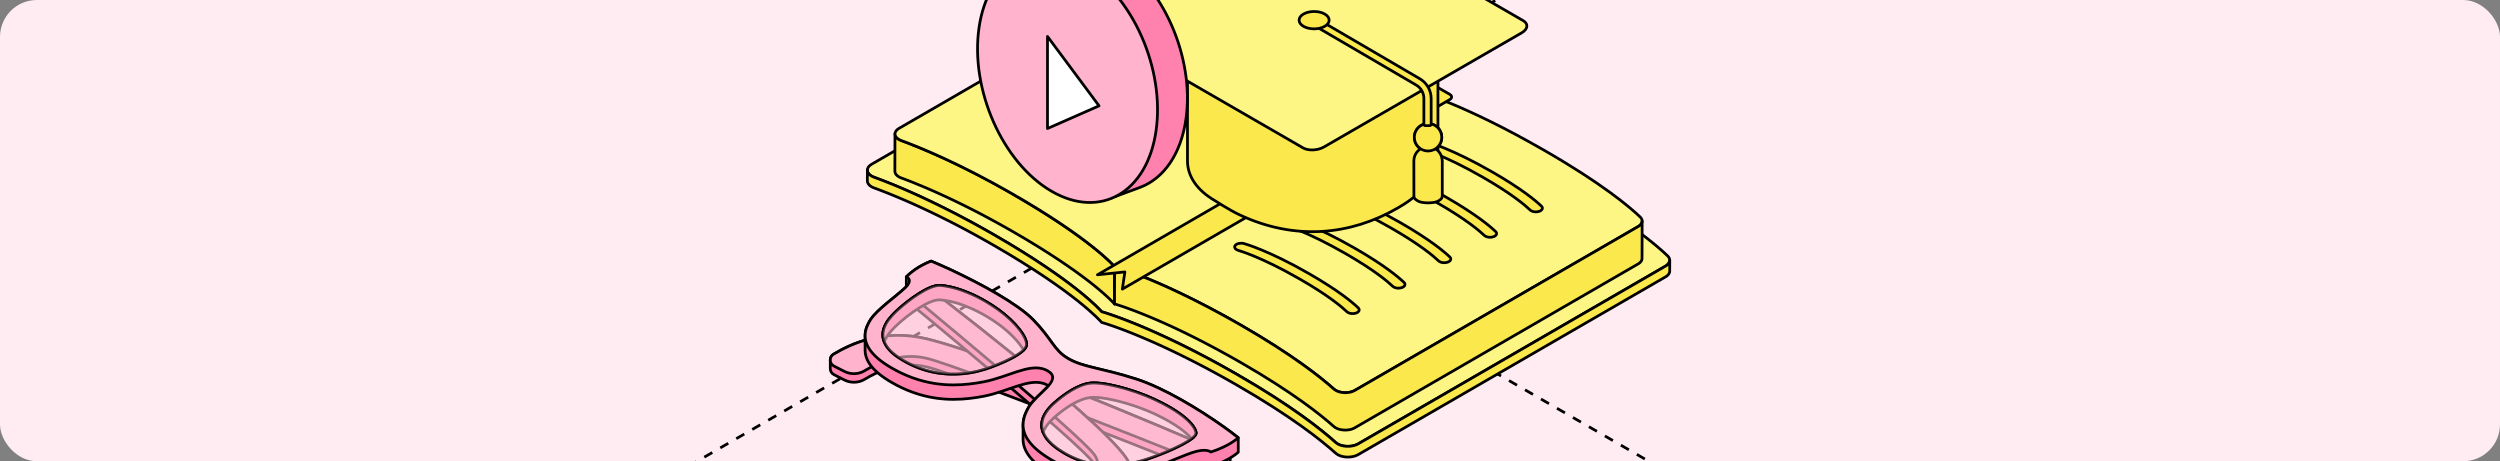 <?xml version="1.0" encoding="UTF-8"?> <svg xmlns="http://www.w3.org/2000/svg" width="542" height="100" viewBox="0 0 542 100" fill="none"><rect x="0" y="0" width="542" height="100" fill="#808080" stroke="none"/><g clip-path="url(#clip0_7568_27062)"><rect width="542" height="100" rx="8" fill="#FFECF3"></rect><path d="M254.409 40.512L2161.58 1141.62" stroke="black" stroke-width="0.6" stroke-linejoin="round" stroke-dasharray="2 2"></path><path d="M-890 701.105L1017.17 -400" stroke="black" stroke-width="0.6" stroke-linejoin="round" stroke-dasharray="2 2"></path><path d="M339.214 39.938C352.814 47.75 359.16 53.182 361.552 55.489C362.292 56.202 362.083 57.12 361.055 57.713L294.474 96.22C293.209 96.95 291.205 96.933 290.009 96.245C289.852 96.154 289.71 96.052 289.584 95.941C286.626 93.273 280.097 88.018 268.05 81.097C250.277 70.884 239.408 67.748 238.838 67.583C238.549 67.253 233.071 60.998 215.3 50.787C203.25 43.864 194.112 40.117 189.476 38.421C189.279 38.349 189.102 38.267 188.945 38.176C187.752 37.489 187.709 36.333 188.974 35.602L255.552 -2.901C256.58 -3.495 258.173 -3.62 259.412 -3.196C263.423 -1.824 272.864 1.818 286.463 9.63C304.885 20.216 309.747 26.116 310.001 26.426C310.541 26.574 320.792 29.355 339.214 39.941V39.938Z" fill="#FDF684" stroke="black" stroke-width="0.6" stroke-miterlimit="10" stroke-linejoin="round"></path><path d="M361.983 56.513C361.98 56.544 361.977 56.575 361.971 56.606C361.966 56.635 361.957 56.663 361.949 56.691C361.94 56.722 361.931 56.754 361.923 56.785C361.914 56.811 361.9 56.837 361.888 56.862C361.874 56.896 361.86 56.93 361.843 56.961C361.831 56.984 361.814 57.007 361.8 57.03C361.777 57.069 361.752 57.106 361.723 57.143C361.706 57.163 361.689 57.186 361.672 57.206C361.629 57.257 361.583 57.305 361.535 57.353C361.517 57.37 361.5 57.39 361.48 57.407C361.449 57.436 361.415 57.464 361.38 57.49C361.352 57.512 361.323 57.535 361.292 57.558C361.255 57.584 361.215 57.612 361.175 57.638C361.135 57.663 361.098 57.688 361.055 57.714L294.474 96.22C294.376 96.277 294.274 96.328 294.168 96.374C294.137 96.388 294.108 96.399 294.077 96.413C293.994 96.448 293.908 96.481 293.82 96.51C293.788 96.522 293.76 96.533 293.729 96.541C293.674 96.558 293.617 96.573 293.563 96.59C293.52 96.601 293.48 96.612 293.437 96.624C293.377 96.638 293.317 96.65 293.257 96.661C293.217 96.669 293.178 96.678 293.138 96.683C293.018 96.703 292.898 96.72 292.775 96.735C292.738 96.737 292.698 96.74 292.661 96.743C292.59 96.749 292.518 96.754 292.447 96.757C292.401 96.757 292.355 96.76 292.31 96.76C292.253 96.76 292.192 96.76 292.135 96.76C292.087 96.76 292.039 96.76 291.993 96.757C291.938 96.757 291.884 96.751 291.833 96.749C291.784 96.746 291.736 96.74 291.687 96.737C291.636 96.732 291.582 96.726 291.53 96.72C291.482 96.715 291.436 96.709 291.39 96.7C291.333 96.692 291.279 96.683 291.225 96.672C291.182 96.663 291.139 96.655 291.096 96.646C291.031 96.632 290.965 96.615 290.9 96.598C290.865 96.59 290.828 96.581 290.794 96.57C290.68 96.535 290.571 96.499 290.463 96.459C290.445 96.453 290.431 96.445 290.414 96.439C290.271 96.382 290.134 96.317 290.006 96.246C289.849 96.155 289.706 96.053 289.581 95.942C286.623 93.274 280.094 88.019 268.047 81.098C267.542 80.808 267.045 80.524 266.551 80.246C266.471 80.2 266.389 80.155 266.309 80.109C265.838 79.845 265.375 79.587 264.915 79.331C264.827 79.283 264.738 79.234 264.65 79.183C264.187 78.927 263.728 78.675 263.274 78.43C263.222 78.402 263.174 78.376 263.123 78.348C262.68 78.109 262.246 77.874 261.815 77.646C261.764 77.621 261.715 77.592 261.664 77.567C261.224 77.334 260.79 77.106 260.362 76.882C260.279 76.839 260.197 76.797 260.114 76.754C259.694 76.535 259.28 76.322 258.872 76.112C258.8 76.075 258.732 76.041 258.663 76.004C258.241 75.788 257.821 75.575 257.413 75.371C257.413 75.371 257.407 75.371 257.405 75.368C256.991 75.16 256.585 74.962 256.186 74.763C256.117 74.728 256.049 74.694 255.983 74.663C255.6 74.476 255.226 74.294 254.855 74.115C254.784 74.081 254.715 74.047 254.644 74.013C254.27 73.834 253.902 73.657 253.539 73.487C253.499 73.467 253.459 73.45 253.419 73.43C253.071 73.265 252.726 73.106 252.389 72.95C252.346 72.93 252.303 72.91 252.26 72.891C251.915 72.731 251.575 72.575 251.241 72.425C251.178 72.396 251.113 72.368 251.05 72.336C250.721 72.189 250.402 72.044 250.085 71.905C250.031 71.882 249.979 71.859 249.928 71.834C249.605 71.692 249.285 71.552 248.977 71.416C248.972 71.416 248.969 71.413 248.963 71.41C248.649 71.274 248.343 71.143 248.041 71.016C247.992 70.996 247.941 70.973 247.892 70.953C247.607 70.831 247.327 70.715 247.053 70.6C247.002 70.578 246.95 70.558 246.899 70.535C246.625 70.422 246.354 70.311 246.094 70.203C246.068 70.192 246.043 70.183 246.017 70.172C245.763 70.069 245.517 69.97 245.275 69.873C245.243 69.862 245.212 69.848 245.18 69.837C245.001 69.765 244.824 69.695 244.65 69.626C244.598 69.606 244.552 69.589 244.504 69.569C244.415 69.535 244.327 69.501 244.241 69.467C244.084 69.407 243.93 69.348 243.782 69.291C243.699 69.26 243.613 69.229 243.533 69.197C243.379 69.14 243.231 69.084 243.085 69.029C243.017 69.004 242.948 68.979 242.88 68.953C242.677 68.876 242.48 68.805 242.292 68.737C242.289 68.737 242.286 68.737 242.283 68.734C242.089 68.663 241.903 68.598 241.723 68.532C241.666 68.513 241.612 68.493 241.558 68.473C241.438 68.43 241.324 68.39 241.212 68.351C241.153 68.331 241.095 68.311 241.038 68.291C240.936 68.257 240.838 68.223 240.741 68.189C240.69 68.172 240.636 68.152 240.587 68.135C240.49 68.101 240.399 68.072 240.307 68.041C240.268 68.027 240.227 68.016 240.19 68.001C240.07 67.962 239.956 67.924 239.85 67.89C239.85 67.89 239.848 67.89 239.845 67.89C239.736 67.856 239.637 67.825 239.545 67.794C239.516 67.785 239.494 67.777 239.468 67.771C239.408 67.751 239.351 67.734 239.3 67.717C239.271 67.709 239.248 67.7 239.223 67.694C239.177 67.68 239.137 67.669 239.097 67.658C239.077 67.652 239.057 67.646 239.04 67.64C239.003 67.629 238.971 67.621 238.943 67.612C238.931 67.609 238.92 67.606 238.912 67.604C238.88 67.595 238.854 67.586 238.837 67.581C238.549 67.251 233.07 60.996 215.3 50.785C214.948 50.583 214.598 50.385 214.252 50.186C214.138 50.12 214.026 50.058 213.912 49.992C213.678 49.862 213.447 49.728 213.216 49.6C213.084 49.526 212.956 49.455 212.825 49.382C212.611 49.262 212.399 49.146 212.188 49.029C212.054 48.955 211.923 48.882 211.788 48.808C211.58 48.694 211.372 48.581 211.166 48.467C211.038 48.399 210.912 48.328 210.786 48.26C210.561 48.138 210.338 48.018 210.118 47.899C210.016 47.842 209.91 47.785 209.807 47.731C209.482 47.558 209.162 47.384 208.842 47.217C208.836 47.214 208.831 47.211 208.822 47.208C208.511 47.044 208.203 46.882 207.894 46.72C207.792 46.666 207.689 46.612 207.586 46.56C207.378 46.453 207.166 46.342 206.961 46.237C206.844 46.177 206.724 46.114 206.607 46.055C206.419 45.958 206.227 45.862 206.042 45.765C205.922 45.703 205.802 45.643 205.682 45.583C205.494 45.489 205.308 45.393 205.123 45.302C205.011 45.245 204.9 45.191 204.788 45.135C204.583 45.032 204.383 44.933 204.18 44.834C204.092 44.791 204.003 44.745 203.915 44.7C203.627 44.558 203.341 44.418 203.061 44.279C203.039 44.268 203.016 44.257 202.99 44.245C202.733 44.12 202.479 43.998 202.225 43.876C202.131 43.83 202.036 43.788 201.945 43.742C201.762 43.654 201.58 43.569 201.4 43.481C201.297 43.433 201.197 43.385 201.097 43.336C200.929 43.257 200.763 43.177 200.598 43.1C200.495 43.052 200.389 43.004 200.287 42.955C200.121 42.879 199.958 42.802 199.798 42.728C199.701 42.683 199.604 42.637 199.51 42.595C199.333 42.512 199.159 42.433 198.985 42.353C198.908 42.319 198.831 42.282 198.756 42.248C198.508 42.137 198.265 42.027 198.026 41.919C197.991 41.904 197.96 41.89 197.926 41.873C197.717 41.779 197.512 41.688 197.309 41.597C197.229 41.563 197.152 41.529 197.072 41.492C196.918 41.424 196.764 41.356 196.612 41.291C196.524 41.251 196.435 41.214 196.35 41.177C196.21 41.117 196.07 41.055 195.933 40.998C195.845 40.961 195.759 40.921 195.67 40.884C195.531 40.825 195.393 40.765 195.259 40.708C195.179 40.674 195.099 40.64 195.022 40.606C194.874 40.544 194.725 40.481 194.58 40.421C194.517 40.396 194.454 40.37 194.394 40.345C194.189 40.259 193.986 40.174 193.789 40.094C193.763 40.083 193.741 40.075 193.715 40.063C193.544 39.992 193.372 39.924 193.207 39.856C193.138 39.828 193.075 39.802 193.007 39.776C192.881 39.725 192.759 39.677 192.639 39.629C192.567 39.6 192.499 39.572 192.43 39.547C192.316 39.501 192.202 39.455 192.091 39.41C192.022 39.385 191.954 39.356 191.888 39.331C191.845 39.313 191.802 39.296 191.762 39.282C191.714 39.262 191.668 39.245 191.619 39.228C191.5 39.18 191.38 39.135 191.263 39.089C191.186 39.061 191.108 39.029 191.034 39.001C190.917 38.955 190.806 38.913 190.695 38.87C190.626 38.845 190.555 38.816 190.486 38.791C190.366 38.745 190.246 38.7 190.132 38.657C190.078 38.637 190.024 38.617 189.972 38.597C189.807 38.535 189.644 38.475 189.487 38.419C189.413 38.39 189.341 38.362 189.273 38.33C189.244 38.319 189.216 38.308 189.19 38.293C189.107 38.254 189.03 38.214 188.956 38.174C188.357 37.83 188.048 37.367 188.048 36.898L188.042 39.214C188.042 39.682 188.351 40.146 188.95 40.49C189.025 40.532 189.102 40.572 189.184 40.609C189.21 40.62 189.239 40.632 189.267 40.643C189.31 40.663 189.353 40.683 189.398 40.7C189.424 40.711 189.453 40.72 189.481 40.731C189.638 40.788 189.801 40.847 189.967 40.91C190.018 40.93 190.075 40.95 190.126 40.97C190.241 41.012 190.358 41.058 190.478 41.103C190.546 41.129 190.617 41.157 190.689 41.183C190.8 41.225 190.914 41.268 191.029 41.313C191.103 41.342 191.18 41.37 191.257 41.401C191.374 41.447 191.491 41.492 191.611 41.538C191.699 41.572 191.791 41.609 191.882 41.643C191.948 41.669 192.013 41.694 192.082 41.723C192.196 41.768 192.31 41.813 192.425 41.859C192.493 41.887 192.562 41.913 192.63 41.941C192.756 41.992 192.884 42.043 193.013 42.095C193.073 42.12 193.133 42.143 193.192 42.169C193.358 42.237 193.529 42.305 193.701 42.376C193.729 42.387 193.755 42.399 193.783 42.41C193.983 42.492 194.186 42.575 194.391 42.663C194.449 42.686 194.506 42.711 194.563 42.734C194.714 42.797 194.862 42.859 195.017 42.924C195.094 42.958 195.174 42.992 195.254 43.024C195.391 43.083 195.528 43.14 195.668 43.2C195.753 43.237 195.839 43.274 195.924 43.31C196.064 43.37 196.204 43.433 196.347 43.492C196.433 43.529 196.518 43.566 196.607 43.606C196.764 43.674 196.921 43.742 197.081 43.814C197.155 43.848 197.229 43.879 197.303 43.91C197.517 44.004 197.734 44.1 197.954 44.2C197.977 44.211 198 44.22 198.023 44.231C198.263 44.339 198.508 44.45 198.756 44.563C198.833 44.597 198.913 44.634 198.99 44.672C199.162 44.751 199.336 44.83 199.513 44.91C199.607 44.953 199.704 44.998 199.801 45.044C199.964 45.12 200.13 45.194 200.295 45.274C200.395 45.322 200.498 45.367 200.601 45.416C200.766 45.493 200.935 45.572 201.103 45.651C201.206 45.7 201.306 45.748 201.408 45.797C201.591 45.882 201.774 45.97 201.959 46.058C202.051 46.1 202.139 46.143 202.231 46.188C202.479 46.308 202.733 46.43 202.987 46.555C203.016 46.569 203.041 46.581 203.07 46.595C203.35 46.731 203.635 46.87 203.921 47.012C204.012 47.058 204.103 47.103 204.195 47.149C204.395 47.248 204.592 47.348 204.794 47.447C204.906 47.504 205.02 47.561 205.131 47.615C205.317 47.708 205.502 47.802 205.691 47.896C205.808 47.956 205.928 48.015 206.045 48.075C206.233 48.172 206.424 48.268 206.616 48.367C206.732 48.427 206.85 48.487 206.967 48.549C207.175 48.657 207.383 48.765 207.592 48.873C207.695 48.927 207.797 48.978 207.9 49.032C208.203 49.189 208.505 49.35 208.811 49.513C208.822 49.518 208.834 49.524 208.848 49.532C209.165 49.7 209.487 49.873 209.81 50.047C209.915 50.103 210.024 50.16 210.13 50.22C210.35 50.339 210.569 50.456 210.792 50.578C210.921 50.646 211.049 50.717 211.175 50.788C211.38 50.902 211.589 51.012 211.794 51.129C211.925 51.203 212.06 51.277 212.194 51.35C212.405 51.467 212.616 51.586 212.83 51.703C212.959 51.774 213.09 51.847 213.221 51.922C213.453 52.052 213.684 52.183 213.918 52.313C214.032 52.379 214.143 52.441 214.258 52.507C214.606 52.703 214.954 52.902 215.305 53.106C233.079 63.316 238.555 69.572 238.843 69.902C238.857 69.907 238.883 69.913 238.914 69.922C238.926 69.925 238.943 69.93 238.957 69.933C238.983 69.942 239.011 69.95 239.045 69.959C239.066 69.964 239.086 69.97 239.109 69.979C239.143 69.99 239.183 70.001 239.225 70.013C239.251 70.021 239.28 70.03 239.308 70.038C239.36 70.052 239.417 70.072 239.474 70.089C239.5 70.098 239.525 70.106 239.554 70.115C239.642 70.143 239.739 70.174 239.845 70.206C239.856 70.209 239.871 70.214 239.882 70.217C239.982 70.249 240.088 70.282 240.199 70.319C240.239 70.334 240.282 70.348 240.321 70.362C240.41 70.391 240.499 70.422 240.593 70.453C240.647 70.47 240.701 70.49 240.756 70.507C240.847 70.538 240.944 70.572 241.041 70.606C241.101 70.626 241.161 70.646 241.221 70.669C241.332 70.709 241.446 70.749 241.566 70.788C241.624 70.808 241.675 70.828 241.732 70.848C241.909 70.91 242.095 70.976 242.289 71.047C242.3 71.05 242.311 71.055 242.32 71.058C242.503 71.123 242.691 71.194 242.888 71.266C242.957 71.291 243.028 71.316 243.097 71.342C243.242 71.396 243.388 71.45 243.539 71.51C243.622 71.541 243.707 71.572 243.79 71.606C243.939 71.663 244.093 71.723 244.25 71.782C244.338 71.817 244.424 71.851 244.512 71.885C244.732 71.97 244.958 72.058 245.189 72.152C245.221 72.166 245.255 72.177 245.286 72.192C245.526 72.288 245.771 72.388 246.026 72.49C246.051 72.501 246.077 72.51 246.102 72.521C246.362 72.626 246.634 72.737 246.908 72.851C246.959 72.873 247.013 72.893 247.065 72.916C247.336 73.03 247.616 73.146 247.901 73.268C247.952 73.288 248.001 73.311 248.052 73.334C248.352 73.461 248.658 73.592 248.972 73.728C248.977 73.728 248.983 73.734 248.992 73.737C249.3 73.871 249.617 74.01 249.939 74.152C249.994 74.174 250.045 74.197 250.099 74.223C250.413 74.362 250.736 74.507 251.064 74.655C251.127 74.683 251.192 74.712 251.258 74.743C251.592 74.893 251.929 75.05 252.275 75.209C252.317 75.229 252.363 75.251 252.409 75.271C252.746 75.427 253.088 75.587 253.437 75.751C253.476 75.771 253.516 75.788 253.556 75.808C253.916 75.979 254.284 76.155 254.658 76.334C254.73 76.368 254.801 76.402 254.875 76.439C255.244 76.618 255.62 76.8 256 76.987C256.066 77.019 256.134 77.052 256.2 77.087C256.6 77.282 257.005 77.484 257.419 77.692C257.425 77.695 257.43 77.697 257.436 77.7C257.844 77.905 258.258 78.115 258.678 78.328C258.749 78.365 258.818 78.399 258.889 78.436C259.297 78.644 259.711 78.859 260.128 79.075C260.211 79.118 260.293 79.163 260.379 79.206C260.807 79.43 261.239 79.657 261.678 79.891C261.729 79.916 261.781 79.945 261.829 79.973C262.257 80.2 262.692 80.433 263.131 80.672C263.183 80.7 263.237 80.728 263.288 80.757C263.739 81.001 264.199 81.254 264.661 81.51C264.75 81.558 264.838 81.606 264.927 81.658C265.386 81.91 265.852 82.172 266.32 82.436C266.4 82.481 266.48 82.527 266.563 82.572C267.057 82.851 267.553 83.135 268.058 83.425C280.105 90.348 286.637 95.601 289.592 98.269C289.718 98.382 289.86 98.484 290.017 98.573C290.143 98.646 290.28 98.709 290.423 98.766C290.434 98.772 290.443 98.777 290.451 98.78C290.457 98.78 290.465 98.783 290.471 98.786C290.577 98.828 290.688 98.862 290.802 98.896C290.811 98.896 290.817 98.902 290.825 98.905C290.851 98.914 290.879 98.916 290.905 98.925C290.971 98.942 291.033 98.959 291.102 98.973C291.119 98.976 291.133 98.982 291.151 98.984C291.176 98.99 291.205 98.993 291.234 98.999C291.288 99.01 291.345 99.019 291.399 99.027C291.419 99.03 291.442 99.036 291.462 99.038C291.488 99.041 291.513 99.044 291.539 99.047C291.59 99.053 291.645 99.058 291.696 99.064C291.719 99.064 291.744 99.07 291.767 99.073C291.793 99.073 291.816 99.073 291.842 99.076C291.896 99.078 291.95 99.081 292.001 99.084C292.027 99.084 292.053 99.087 292.078 99.087C292.101 99.087 292.124 99.087 292.144 99.087C292.201 99.087 292.258 99.087 292.318 99.087C292.347 99.087 292.375 99.087 292.404 99.087C292.421 99.087 292.438 99.087 292.458 99.084C292.53 99.081 292.601 99.076 292.669 99.07C292.698 99.07 292.727 99.067 292.755 99.064C292.764 99.064 292.775 99.061 292.784 99.061C292.906 99.05 293.026 99.033 293.146 99.01C293.152 99.01 293.157 99.01 293.163 99.01C293.198 99.004 293.232 98.996 293.269 98.987C293.329 98.976 293.386 98.965 293.446 98.95C293.489 98.939 293.529 98.928 293.571 98.916C293.626 98.902 293.683 98.885 293.737 98.868C293.749 98.865 293.76 98.862 293.771 98.86C293.791 98.854 293.808 98.845 293.828 98.837C293.917 98.808 294 98.774 294.083 98.74C294.114 98.726 294.145 98.715 294.174 98.7C294.279 98.652 294.382 98.604 294.479 98.547L361.061 60.041C361.061 60.041 361.089 60.024 361.101 60.018C361.129 60.001 361.152 59.984 361.181 59.964C361.22 59.938 361.261 59.913 361.298 59.887C361.329 59.865 361.358 59.842 361.386 59.819C361.421 59.791 361.455 59.765 361.486 59.737C361.492 59.731 361.5 59.725 361.509 59.72C361.52 59.709 361.529 59.697 361.543 59.686C361.592 59.637 361.64 59.589 361.68 59.538C361.689 59.527 361.703 59.515 361.712 59.504C361.72 59.495 361.723 59.484 361.732 59.475C361.76 59.439 361.786 59.399 361.809 59.362C361.82 59.345 361.831 59.331 361.84 59.313C361.843 59.308 361.846 59.299 361.849 59.294C361.866 59.26 361.88 59.228 361.894 59.194C361.903 59.174 361.914 59.155 361.923 59.135C361.923 59.129 361.923 59.123 361.929 59.117C361.94 59.086 361.946 59.055 361.954 59.024C361.96 59.001 361.968 58.978 361.974 58.956C361.974 58.95 361.974 58.944 361.974 58.941C361.98 58.91 361.983 58.879 361.986 58.848C361.986 58.825 361.994 58.8 361.994 58.777C361.994 58.768 361.994 58.76 361.994 58.748L362 56.433C362 56.467 361.994 56.498 361.991 56.532L361.983 56.513Z" fill="#FBE84C" stroke="black" stroke-width="0.6" stroke-miterlimit="10" stroke-linejoin="round"></path><path d="M219.557 42.064C219.226 41.873 218.895 41.686 218.567 41.498C218.461 41.439 218.355 41.379 218.247 41.32C218.027 41.194 217.81 41.072 217.593 40.95C217.468 40.879 217.342 40.811 217.219 40.74C217.022 40.629 216.822 40.519 216.628 40.41C216.5 40.339 216.374 40.269 216.246 40.2C216.054 40.095 215.863 39.99 215.675 39.888C215.549 39.819 215.424 39.751 215.298 39.683C215.104 39.578 214.913 39.473 214.721 39.371C214.604 39.308 214.49 39.246 214.373 39.183C214.156 39.067 213.942 38.953 213.725 38.84C213.639 38.794 213.551 38.745 213.465 38.7C213.166 38.541 212.869 38.385 212.575 38.231C212.515 38.2 212.457 38.172 212.4 38.14C212.164 38.018 211.929 37.896 211.698 37.777C211.595 37.723 211.496 37.672 211.393 37.621C211.204 37.524 211.019 37.428 210.833 37.334C210.722 37.277 210.614 37.22 210.502 37.166C210.328 37.078 210.157 36.99 209.985 36.905C209.874 36.848 209.763 36.794 209.651 36.737C209.48 36.652 209.309 36.566 209.14 36.481C209.035 36.43 208.929 36.376 208.824 36.325C208.649 36.24 208.475 36.155 208.304 36.069C208.207 36.021 208.113 35.976 208.016 35.927C207.813 35.828 207.61 35.731 207.41 35.635C207.351 35.606 207.288 35.575 207.228 35.547C206.968 35.422 206.711 35.3 206.457 35.178C206.397 35.149 206.34 35.123 206.283 35.095C206.089 35.004 205.897 34.913 205.706 34.822C205.618 34.78 205.529 34.74 205.441 34.697C205.284 34.623 205.127 34.55 204.97 34.478C204.875 34.436 204.781 34.39 204.687 34.348C204.539 34.28 204.393 34.212 204.247 34.146C204.156 34.104 204.062 34.061 203.97 34.021C203.822 33.953 203.676 33.888 203.531 33.822C203.445 33.785 203.362 33.746 203.277 33.709C203.12 33.638 202.966 33.569 202.811 33.501C202.743 33.47 202.672 33.439 202.603 33.41C202.386 33.314 202.172 33.22 201.964 33.129C201.961 33.129 201.958 33.126 201.955 33.123C201.738 33.03 201.527 32.936 201.318 32.848C201.253 32.819 201.19 32.794 201.127 32.765C200.984 32.703 200.842 32.643 200.702 32.584C200.628 32.553 200.553 32.521 200.479 32.49C200.353 32.436 200.231 32.385 200.108 32.334C200.031 32.299 199.954 32.268 199.877 32.237C199.76 32.189 199.643 32.141 199.528 32.092C199.454 32.061 199.38 32.03 199.309 32.001C199.189 31.953 199.072 31.905 198.955 31.856C198.889 31.831 198.823 31.802 198.76 31.777C198.632 31.726 198.506 31.675 198.381 31.623C198.332 31.604 198.281 31.584 198.232 31.564C198.058 31.493 197.89 31.427 197.721 31.359C197.713 31.356 197.707 31.354 197.699 31.351C197.559 31.294 197.419 31.24 197.285 31.186C197.27 31.18 197.259 31.174 197.245 31.169C197.148 31.132 197.056 31.095 196.965 31.061C196.891 31.032 196.816 31.004 196.745 30.976C196.651 30.939 196.562 30.905 196.471 30.87C196.402 30.845 196.331 30.816 196.265 30.791C196.163 30.751 196.066 30.714 195.969 30.677C195.92 30.658 195.866 30.638 195.817 30.62C195.672 30.566 195.529 30.512 195.389 30.462C195.318 30.436 195.255 30.408 195.189 30.379C195.164 30.368 195.135 30.356 195.112 30.345C195.035 30.308 194.961 30.271 194.889 30.231C194.321 29.904 194.03 29.47 194.03 29.03L194.007 37.135C194.007 37.575 194.299 38.01 194.867 38.337C194.935 38.376 195.009 38.413 195.089 38.45C195.115 38.462 195.141 38.473 195.166 38.484C195.209 38.502 195.249 38.521 195.295 38.538C195.318 38.547 195.343 38.558 195.366 38.567C195.503 38.618 195.646 38.672 195.794 38.726C195.837 38.743 195.883 38.76 195.929 38.777C196.034 38.817 196.137 38.856 196.245 38.896C196.305 38.919 196.365 38.942 196.428 38.964C196.525 39.001 196.622 39.038 196.722 39.078C196.791 39.103 196.862 39.132 196.933 39.161C197.031 39.197 197.128 39.234 197.227 39.274C197.365 39.328 197.502 39.382 197.644 39.439C197.664 39.447 197.687 39.456 197.707 39.465C197.87 39.53 198.038 39.595 198.21 39.666C198.264 39.689 198.324 39.712 198.378 39.734C198.495 39.783 198.615 39.831 198.735 39.879C198.803 39.908 198.872 39.936 198.94 39.965C199.055 40.01 199.169 40.058 199.286 40.106C199.36 40.138 199.434 40.166 199.508 40.197C199.623 40.246 199.74 40.294 199.857 40.342C199.934 40.374 200.014 40.408 200.094 40.442C200.211 40.49 200.331 40.541 200.453 40.592C200.533 40.626 200.613 40.66 200.693 40.694C200.824 40.751 200.956 40.808 201.09 40.865C201.164 40.896 201.236 40.928 201.31 40.959C201.515 41.047 201.727 41.138 201.938 41.232C201.955 41.24 201.972 41.246 201.989 41.254C202.186 41.34 202.386 41.428 202.586 41.518C202.66 41.552 202.737 41.587 202.814 41.621C202.963 41.686 203.108 41.752 203.26 41.819C203.348 41.859 203.439 41.899 203.528 41.942C203.668 42.004 203.808 42.067 203.948 42.132C204.045 42.178 204.142 42.22 204.239 42.266C204.379 42.328 204.519 42.394 204.661 42.459C204.761 42.504 204.861 42.55 204.961 42.598C205.109 42.666 205.258 42.737 205.409 42.805C205.503 42.851 205.598 42.893 205.695 42.939C205.875 43.021 206.054 43.109 206.237 43.195C206.306 43.229 206.374 43.26 206.446 43.294C206.697 43.413 206.953 43.535 207.211 43.66C207.273 43.692 207.339 43.723 207.402 43.754C207.599 43.851 207.799 43.944 207.998 44.044C208.096 44.092 208.193 44.138 208.29 44.186C208.461 44.268 208.629 44.354 208.803 44.439C208.912 44.493 209.02 44.547 209.132 44.601C209.297 44.683 209.463 44.766 209.631 44.851C209.743 44.908 209.857 44.964 209.968 45.021C210.137 45.106 210.308 45.192 210.479 45.28C210.593 45.337 210.705 45.394 210.819 45.453C211.002 45.547 211.187 45.641 211.373 45.737C211.476 45.791 211.578 45.842 211.681 45.896C211.912 46.016 212.146 46.138 212.383 46.26C212.443 46.291 212.5 46.32 212.558 46.351C212.852 46.504 213.148 46.661 213.445 46.82C213.531 46.865 213.619 46.913 213.708 46.959C213.922 47.072 214.136 47.186 214.353 47.303C214.467 47.365 214.584 47.428 214.698 47.49C214.893 47.595 215.084 47.698 215.278 47.805C215.404 47.874 215.529 47.942 215.655 48.01C215.843 48.112 216.035 48.217 216.226 48.322C216.354 48.394 216.483 48.464 216.611 48.535C216.805 48.644 216.999 48.752 217.197 48.859C217.322 48.93 217.448 49.002 217.576 49.073C217.793 49.195 218.013 49.317 218.23 49.442C218.336 49.501 218.441 49.561 218.55 49.621C218.878 49.805 219.206 49.996 219.54 50.186C227.348 54.672 232.629 58.337 236.067 60.996C236.295 61.172 236.517 61.345 236.729 61.516C236.943 61.684 237.146 61.848 237.343 62.007C237.54 62.166 237.728 62.32 237.91 62.47C238.093 62.621 238.267 62.766 238.433 62.908C238.599 63.05 238.758 63.183 238.913 63.317C239.064 63.448 239.209 63.575 239.346 63.698C239.623 63.942 239.872 64.166 240.092 64.371C240.203 64.473 240.306 64.57 240.405 64.664C241.188 65.402 241.562 65.826 241.63 65.902L241.653 57.797C241.382 57.49 236.212 51.652 219.557 42.084V42.064Z" fill="#FBE84C" stroke="black" stroke-width="0.6" stroke-miterlimit="10" stroke-linejoin="round"></path><path d="M285.203 4.1C302.465 14.018 307.059 19.523 307.298 19.813L241.65 57.78C241.379 57.473 236.209 51.635 219.555 42.066C208.264 35.58 199.72 32.058 195.389 30.461C195.203 30.393 195.038 30.316 194.889 30.231C193.77 29.589 193.719 28.515 194.889 27.839L256.309 -7.682C257.257 -8.23 258.736 -8.338 259.892 -7.937C263.638 -6.647 272.462 -3.221 285.205 4.1H285.203Z" fill="#FDF684" stroke="black" stroke-width="0.6" stroke-miterlimit="10" stroke-linejoin="round"></path><path d="M307.302 19.814L307.279 27.919L241.631 65.885L241.654 57.777L307.302 19.814Z" fill="#FDF684" stroke="black" stroke-width="0.6" stroke-miterlimit="10" stroke-linejoin="round"></path><path d="M334.629 32.499C347.373 39.82 353.342 44.897 355.595 47.05C356.291 47.718 356.111 48.567 355.161 49.118L293.743 84.639C292.576 85.315 290.712 85.287 289.592 84.644C289.444 84.559 289.31 84.465 289.193 84.357C286.412 81.866 280.272 76.951 268.984 70.465C252.329 60.897 242.187 57.934 241.653 57.781L307.298 19.817C307.8 19.956 317.366 22.584 334.629 32.502V32.499Z" fill="#FDF684" stroke="black" stroke-width="0.6" stroke-miterlimit="10" stroke-linejoin="round"></path><path d="M356.009 48.014C356.009 48.043 356.004 48.074 355.998 48.102C355.992 48.128 355.986 48.154 355.978 48.179C355.969 48.208 355.963 48.236 355.952 48.264C355.944 48.287 355.932 48.313 355.921 48.336C355.906 48.367 355.895 48.395 355.878 48.426C355.867 48.449 355.852 48.469 355.838 48.489C355.815 48.523 355.792 48.56 355.766 48.594C355.752 48.614 355.735 48.634 355.721 48.651C355.684 48.696 355.641 48.742 355.595 48.784C355.578 48.802 355.564 48.818 355.544 48.833C355.515 48.858 355.484 48.884 355.453 48.907C355.427 48.929 355.401 48.949 355.373 48.969C355.338 48.995 355.301 49.018 355.267 49.04C355.23 49.063 355.196 49.088 355.156 49.111L293.738 84.632C293.65 84.683 293.556 84.728 293.459 84.773C293.43 84.785 293.402 84.799 293.373 84.811C293.299 84.842 293.222 84.87 293.145 84.896C293.116 84.907 293.085 84.915 293.056 84.927C293.008 84.941 292.959 84.955 292.908 84.969C292.868 84.981 292.828 84.992 292.788 85.001C292.736 85.012 292.685 85.023 292.634 85.035C292.594 85.043 292.556 85.052 292.517 85.058C292.408 85.077 292.297 85.092 292.185 85.103C292.154 85.106 292.12 85.109 292.089 85.112C292.02 85.117 291.948 85.123 291.88 85.126C291.837 85.126 291.797 85.126 291.754 85.129C291.7 85.129 291.646 85.129 291.592 85.129C291.546 85.129 291.503 85.129 291.458 85.126C291.406 85.126 291.358 85.12 291.306 85.117C291.261 85.115 291.218 85.109 291.172 85.106C291.124 85.1 291.072 85.095 291.024 85.089C290.981 85.083 290.938 85.077 290.895 85.072C290.841 85.063 290.79 85.055 290.735 85.043C290.695 85.035 290.655 85.029 290.615 85.021C290.553 85.007 290.493 84.992 290.43 84.975C290.395 84.967 290.364 84.958 290.333 84.95C290.224 84.918 290.121 84.884 290.019 84.845C290.004 84.839 289.993 84.833 289.979 84.827C289.842 84.773 289.711 84.711 289.588 84.643C289.439 84.558 289.305 84.464 289.188 84.356C286.407 81.865 280.267 76.952 268.979 70.463C268.508 70.194 268.046 69.93 267.583 69.671C267.503 69.626 267.42 69.58 267.34 69.535C266.901 69.288 266.467 69.046 266.036 68.807C265.953 68.762 265.87 68.716 265.788 68.671C265.351 68.43 264.914 68.191 264.489 67.958C264.46 67.944 264.432 67.927 264.403 67.913C263.989 67.688 263.581 67.469 263.175 67.254C263.107 67.217 263.039 67.18 262.97 67.143C262.564 66.927 262.165 66.716 261.771 66.509C261.691 66.466 261.611 66.424 261.528 66.384C261.132 66.177 260.737 65.975 260.352 65.776C260.309 65.753 260.266 65.734 260.224 65.711C259.852 65.52 259.484 65.336 259.122 65.151C259.07 65.126 259.016 65.097 258.965 65.072C258.591 64.884 258.225 64.702 257.863 64.523C257.791 64.489 257.72 64.452 257.649 64.418C257.289 64.242 256.935 64.069 256.589 63.901C256.538 63.876 256.487 63.853 256.435 63.827C256.104 63.668 255.776 63.509 255.453 63.358C255.413 63.339 255.373 63.322 255.333 63.301C254.997 63.143 254.665 62.989 254.34 62.836C254.274 62.804 254.208 62.776 254.146 62.745C253.826 62.597 253.512 62.452 253.207 62.313C253.155 62.29 253.104 62.268 253.053 62.242C252.753 62.106 252.456 61.972 252.168 61.844C252.145 61.833 252.119 61.822 252.096 61.813C251.793 61.679 251.499 61.549 251.211 61.424C251.157 61.401 251.103 61.375 251.048 61.353C250.769 61.231 250.495 61.114 250.226 60.998C250.175 60.975 250.126 60.955 250.078 60.935C249.804 60.819 249.535 60.705 249.273 60.597C249.273 60.597 249.27 60.597 249.267 60.597C249.004 60.486 248.747 60.381 248.496 60.279C248.45 60.259 248.402 60.242 248.356 60.222C248.119 60.126 247.888 60.032 247.663 59.941C247.617 59.924 247.571 59.904 247.526 59.887C247.303 59.799 247.08 59.711 246.869 59.628C246.866 59.628 246.861 59.626 246.858 59.623C246.829 59.611 246.801 59.6 246.772 59.589C246.578 59.512 246.387 59.438 246.204 59.37C246.13 59.342 246.061 59.316 245.99 59.288C245.853 59.236 245.716 59.185 245.585 59.134C245.51 59.106 245.439 59.08 245.367 59.052C245.239 59.003 245.113 58.958 244.993 58.912C244.933 58.89 244.871 58.867 244.811 58.844C244.662 58.79 244.52 58.739 244.38 58.688C244.354 58.679 244.325 58.668 244.297 58.66C244.134 58.6 243.977 58.546 243.829 58.495C243.786 58.48 243.746 58.467 243.706 58.452C243.603 58.415 243.5 58.381 243.406 58.347C243.358 58.33 243.309 58.313 243.261 58.299C243.175 58.27 243.095 58.242 243.015 58.217C242.972 58.202 242.93 58.188 242.889 58.174C242.804 58.145 242.724 58.12 242.65 58.094C242.624 58.086 242.598 58.077 242.573 58.069C242.475 58.037 242.384 58.006 242.299 57.981C242.279 57.975 242.262 57.969 242.244 57.963C242.182 57.944 242.125 57.927 242.07 57.91C242.045 57.901 242.025 57.895 242.002 57.89C241.959 57.875 241.922 57.864 241.885 57.856C241.865 57.85 241.848 57.844 241.83 57.839C241.799 57.83 241.77 57.821 241.748 57.813C241.736 57.81 241.725 57.805 241.713 57.802C241.685 57.793 241.662 57.787 241.648 57.782L241.625 65.887C241.639 65.892 241.665 65.898 241.696 65.907C241.702 65.907 241.708 65.91 241.716 65.912C241.742 65.921 241.776 65.93 241.81 65.941C241.828 65.946 241.848 65.952 241.867 65.958C241.902 65.969 241.939 65.981 241.979 65.992C242.002 65.998 242.025 66.006 242.05 66.015C242.102 66.032 242.162 66.049 242.221 66.069C242.242 66.074 242.258 66.08 242.279 66.086C242.361 66.111 242.453 66.143 242.55 66.174C242.576 66.182 242.604 66.191 242.63 66.2C242.707 66.225 242.787 66.25 242.87 66.279C242.909 66.293 242.949 66.308 242.992 66.319C243.072 66.344 243.152 66.373 243.238 66.401C243.286 66.418 243.332 66.432 243.383 66.45C243.478 66.481 243.575 66.515 243.675 66.549C243.72 66.566 243.763 66.58 243.812 66.597C243.96 66.648 244.117 66.705 244.28 66.762C244.3 66.77 244.325 66.779 244.345 66.785C244.488 66.836 244.636 66.89 244.791 66.947C244.848 66.966 244.908 66.989 244.965 67.012C245.091 67.058 245.219 67.106 245.35 67.154C245.419 67.18 245.487 67.205 245.556 67.231C245.69 67.282 245.83 67.333 245.973 67.387C246.041 67.413 246.11 67.438 246.178 67.467C246.367 67.54 246.564 67.614 246.763 67.694C246.786 67.702 246.809 67.711 246.832 67.722C247.049 67.807 247.274 67.898 247.506 67.989C247.549 68.006 247.591 68.023 247.634 68.04C247.862 68.131 248.096 68.225 248.336 68.325C248.379 68.341 248.422 68.359 248.465 68.376C248.719 68.481 248.976 68.586 249.244 68.697C249.507 68.807 249.781 68.921 250.058 69.04C250.106 69.06 250.152 69.08 250.201 69.1C250.469 69.214 250.746 69.333 251.025 69.455C251.077 69.478 251.131 69.501 251.185 69.523C251.477 69.651 251.773 69.779 252.076 69.915C252.096 69.924 252.116 69.932 252.133 69.941C252.427 70.072 252.727 70.205 253.03 70.344C253.081 70.367 253.129 70.39 253.181 70.413C253.489 70.552 253.803 70.697 254.123 70.844C254.186 70.873 254.251 70.904 254.314 70.933C254.643 71.086 254.974 71.239 255.31 71.398C255.348 71.415 255.385 71.433 255.419 71.449C255.747 71.606 256.078 71.765 256.415 71.927C256.464 71.949 256.51 71.972 256.558 71.995C256.906 72.162 257.263 72.339 257.623 72.515C257.694 72.549 257.763 72.583 257.834 72.62C258.197 72.799 258.565 72.984 258.942 73.171C258.993 73.197 259.044 73.222 259.093 73.248C259.458 73.432 259.827 73.62 260.201 73.81C260.241 73.83 260.281 73.853 260.323 73.873C260.712 74.072 261.106 74.276 261.505 74.484C261.585 74.526 261.665 74.566 261.742 74.609C262.139 74.816 262.539 75.026 262.944 75.242C263.013 75.279 263.081 75.316 263.15 75.353C263.555 75.569 263.966 75.79 264.383 76.015C264.409 76.029 264.434 76.043 264.46 76.058C264.888 76.29 265.325 76.529 265.765 76.774C265.847 76.819 265.927 76.864 266.01 76.91C266.441 77.148 266.875 77.39 267.315 77.637C267.395 77.683 267.478 77.728 267.557 77.773C268.017 78.035 268.482 78.296 268.953 78.569C280.244 85.055 286.382 89.97 289.162 92.461C289.279 92.566 289.416 92.663 289.562 92.748C289.685 92.819 289.816 92.879 289.953 92.933C289.962 92.936 289.97 92.941 289.979 92.944C289.984 92.944 289.99 92.947 289.993 92.95C290.093 92.99 290.198 93.024 290.307 93.055C290.315 93.055 290.324 93.061 290.333 93.063C290.356 93.069 290.381 93.075 290.404 93.081C290.464 93.098 290.527 93.112 290.589 93.126C290.607 93.129 290.624 93.135 290.641 93.137C290.664 93.143 290.687 93.146 290.71 93.148C290.761 93.16 290.815 93.168 290.869 93.177C290.892 93.18 290.912 93.186 290.935 93.189C290.955 93.191 290.975 93.194 290.998 93.194C291.046 93.2 291.098 93.205 291.146 93.211C291.172 93.211 291.198 93.217 291.223 93.22C291.243 93.22 291.263 93.22 291.28 93.222C291.332 93.225 291.38 93.228 291.432 93.231C291.46 93.231 291.486 93.234 291.515 93.237C291.532 93.237 291.549 93.237 291.566 93.237C291.62 93.237 291.675 93.237 291.729 93.237C291.757 93.237 291.786 93.237 291.814 93.237C291.829 93.237 291.84 93.237 291.854 93.237C291.926 93.234 291.994 93.228 292.063 93.222C292.089 93.222 292.114 93.222 292.14 93.217C292.146 93.217 292.151 93.217 292.157 93.217C292.268 93.205 292.38 93.191 292.488 93.171C292.496 93.171 292.502 93.171 292.511 93.168C292.542 93.163 292.576 93.154 292.608 93.148C292.659 93.137 292.711 93.129 292.762 93.117C292.802 93.109 292.842 93.098 292.882 93.086C292.931 93.072 292.982 93.061 293.031 93.044C293.042 93.04 293.056 93.038 293.068 93.032C293.085 93.026 293.102 93.018 293.122 93.012C293.199 92.987 293.276 92.959 293.35 92.927C293.379 92.916 293.407 92.904 293.436 92.89C293.533 92.847 293.627 92.802 293.715 92.748L355.133 57.228C355.133 57.228 355.158 57.214 355.17 57.205C355.196 57.191 355.218 57.174 355.244 57.157C355.281 57.134 355.318 57.111 355.35 57.086C355.378 57.066 355.404 57.043 355.43 57.023C355.461 56.998 355.492 56.975 355.521 56.95C355.527 56.944 355.535 56.938 355.541 56.932C355.552 56.921 355.561 56.91 355.572 56.901C355.618 56.858 355.658 56.813 355.698 56.767C355.707 56.756 355.718 56.748 355.727 56.736C355.735 56.728 355.738 56.716 355.746 56.708C355.772 56.674 355.795 56.639 355.818 56.603C355.826 56.589 355.838 56.574 355.846 56.56C355.849 56.554 355.852 56.546 355.855 56.54C355.872 56.509 355.883 56.481 355.898 56.449C355.906 56.429 355.918 56.412 355.924 56.392C355.924 56.387 355.924 56.381 355.929 56.376C355.941 56.347 355.947 56.319 355.955 56.29C355.961 56.27 355.969 56.25 355.972 56.228C355.972 56.222 355.972 56.219 355.972 56.214C355.978 56.185 355.981 56.154 355.984 56.126C355.984 56.106 355.989 56.083 355.992 56.063C355.992 56.054 355.992 56.046 355.992 56.038L356.015 47.932C356.015 47.961 356.009 47.992 356.006 48.02L356.009 48.014Z" fill="#FBE84C" stroke="black" stroke-width="0.6" stroke-miterlimit="10" stroke-linejoin="round"></path><path d="M314.298 20.451C314.847 20.767 314.847 21.273 314.304 21.588L243.326 62.679L243.874 58.957L237.925 59.574L308.903 18.483C309.445 18.17 310.328 18.17 310.873 18.483L314.296 20.449L314.298 20.451Z" fill="#FBE84C" stroke="black" stroke-width="0.6" stroke-miterlimit="10" stroke-linejoin="round"></path><path d="M282.205 17.358C281.015 16.219 277.952 13.628 271.506 9.926C262.77 4.909 257.603 3.463 257.446 3.423C256.733 3.227 255.882 3.401 255.545 3.81C255.279 4.133 255.411 4.508 255.83 4.747C255.942 4.812 256.073 4.866 256.224 4.906C256.378 4.949 261.234 6.341 269.496 11.088C275.791 14.704 278.7 17.187 279.762 18.204C279.824 18.264 279.896 18.318 279.979 18.364C280.432 18.625 281.149 18.685 281.723 18.486C282.397 18.253 282.614 17.747 282.208 17.358H282.205Z" fill="#FBE84C" stroke="black" stroke-width="0.6" stroke-miterlimit="10" stroke-linejoin="round"></path><path d="M272.281 22.872C271.09 21.732 268.027 19.142 261.581 15.437C252.846 10.42 247.678 8.977 247.522 8.931C246.811 8.735 245.957 8.909 245.62 9.321C245.355 9.644 245.486 10.017 245.903 10.258C246.014 10.323 246.145 10.377 246.297 10.417C246.448 10.46 251.304 11.852 259.566 16.599C265.861 20.215 268.772 22.701 269.834 23.715C269.897 23.775 269.968 23.829 270.051 23.875C270.505 24.136 271.222 24.196 271.795 23.997C272.469 23.764 272.686 23.258 272.281 22.869V22.872Z" fill="#FBE84C" stroke="black" stroke-width="0.6" stroke-miterlimit="10" stroke-linejoin="round"></path><path d="M262.346 28.382C261.156 27.242 258.092 24.652 251.646 20.947C242.911 15.93 237.741 14.486 237.587 14.444C236.873 14.248 236.022 14.421 235.685 14.83C235.417 15.154 235.551 15.526 235.968 15.768C236.079 15.833 236.214 15.887 236.362 15.927C236.516 15.969 241.372 17.362 249.634 22.109C255.929 25.726 258.838 28.208 259.899 29.226C259.962 29.285 260.034 29.339 260.116 29.385C260.57 29.646 261.287 29.705 261.861 29.507C262.534 29.274 262.751 28.768 262.343 28.379L262.346 28.382Z" fill="#FBE84C" stroke="black" stroke-width="0.6" stroke-miterlimit="10" stroke-linejoin="round"></path><path d="M252.421 33.899C251.23 32.76 248.167 30.169 241.721 26.464C232.986 21.447 227.819 20.004 227.662 19.962C226.948 19.766 226.097 19.939 225.76 20.348C225.495 20.672 225.626 21.047 226.043 21.285C226.154 21.351 226.288 21.405 226.437 21.445C226.588 21.487 231.444 22.879 239.706 27.627C246.001 31.243 248.912 33.729 249.974 34.743C250.037 34.803 250.108 34.857 250.191 34.902C250.645 35.163 251.362 35.223 251.933 35.027C252.606 34.791 252.823 34.285 252.418 33.899H252.421Z" fill="#FBE84C" stroke="black" stroke-width="0.6" stroke-miterlimit="10" stroke-linejoin="round"></path><path d="M242.488 39.409C241.297 38.27 238.237 35.679 231.788 31.974C223.055 26.957 217.886 25.514 217.728 25.471C217.015 25.275 216.167 25.449 215.827 25.858C215.559 26.182 215.693 26.554 216.11 26.795C216.221 26.861 216.355 26.915 216.504 26.954C216.658 26.997 221.514 28.389 229.772 33.136C236.067 36.753 238.979 39.239 240.038 40.256C240.101 40.316 240.172 40.366 240.255 40.415C240.709 40.676 241.429 40.736 241.999 40.54C242.676 40.307 242.893 39.801 242.485 39.412L242.488 39.409Z" fill="#FBE84C" stroke="black" stroke-width="0.6" stroke-miterlimit="10" stroke-linejoin="round"></path><path d="M334.187 44.694C332.996 43.554 329.933 40.963 323.487 37.262C314.752 32.244 309.584 30.798 309.427 30.758C308.714 30.562 307.863 30.736 307.526 31.145C307.261 31.469 307.392 31.844 307.812 32.082C307.923 32.148 308.054 32.202 308.206 32.241C308.36 32.284 313.216 33.676 321.477 38.423C327.772 42.04 330.681 44.523 331.743 45.54C331.806 45.599 331.877 45.654 331.96 45.699C332.414 45.961 333.13 46.02 333.702 45.821C334.375 45.588 334.592 45.083 334.187 44.694Z" fill="#FBE84C" stroke="black" stroke-width="0.6" stroke-miterlimit="10" stroke-linejoin="round"></path><path d="M324.257 50.204C323.067 49.065 320.004 46.474 313.558 42.769C304.822 37.752 299.655 36.309 299.498 36.263C298.787 36.067 297.934 36.241 297.597 36.652C297.331 36.976 297.463 37.349 297.879 37.59C297.991 37.655 298.122 37.709 298.273 37.752C298.425 37.795 303.28 39.187 311.542 43.934C317.837 47.55 320.749 50.036 321.811 51.05C321.873 51.11 321.945 51.164 322.028 51.209C322.482 51.471 323.198 51.531 323.772 51.332C324.446 51.099 324.663 50.593 324.257 50.204Z" fill="#FBE84C" stroke="black" stroke-width="0.6" stroke-miterlimit="10" stroke-linejoin="round"></path><path d="M314.327 55.721C313.137 54.581 310.074 51.99 303.628 48.286C294.892 43.269 289.722 41.825 289.568 41.783C288.854 41.587 288.004 41.76 287.667 42.169C287.398 42.493 287.533 42.865 287.949 43.107C288.061 43.172 288.195 43.226 288.343 43.266C288.498 43.308 293.353 44.7 301.615 49.448C307.91 53.064 310.819 55.547 311.881 56.564C311.944 56.624 312.015 56.678 312.098 56.723C312.552 56.985 313.268 57.044 313.839 56.846C314.513 56.612 314.73 56.107 314.322 55.718L314.327 55.721Z" fill="#FBE84C" stroke="black" stroke-width="0.6" stroke-miterlimit="10" stroke-linejoin="round"></path><path d="M304.4 61.235C303.209 60.096 300.146 57.505 293.7 53.8C284.964 48.783 279.797 47.34 279.64 47.297C278.926 47.101 278.076 47.274 277.739 47.683C277.473 48.007 277.605 48.382 278.021 48.621C278.133 48.686 278.267 48.74 278.415 48.78C278.567 48.822 283.423 50.215 291.684 54.962C297.979 58.578 300.891 61.064 301.953 62.078C302.016 62.138 302.087 62.192 302.17 62.238C302.624 62.499 303.34 62.559 303.911 62.362C304.585 62.127 304.802 61.621 304.396 61.235H304.4Z" fill="#FBE84C" stroke="black" stroke-width="0.6" stroke-miterlimit="10" stroke-linejoin="round"></path><path d="M294.469 66.744C293.279 65.605 290.218 63.014 283.769 59.31C275.037 54.293 269.867 52.85 269.71 52.807C268.996 52.611 268.148 52.784 267.808 53.193C267.54 53.517 267.674 53.889 268.091 54.131C268.202 54.196 268.337 54.25 268.485 54.293C268.639 54.335 273.495 55.727 281.754 60.475C288.049 64.091 290.961 66.577 292.02 67.594C292.082 67.653 292.154 67.705 292.237 67.753C292.69 68.015 293.41 68.074 293.981 67.878C294.657 67.645 294.874 67.139 294.466 66.75L294.469 66.744Z" fill="#FBE84C" stroke="black" stroke-width="0.6" stroke-miterlimit="10" stroke-linejoin="round"></path><path d="M180.722 76.784C184.643 74.461 191.576 71.242 200.828 73.446C217.375 77.389 266.7 98.947 266.7 98.947V100.806L262.504 102.992C262.504 102.992 209.13 81.535 200.901 79.541C195.311 78.186 190.201 80.554 187.499 82.21C186.149 83.038 184.462 83.092 183.051 82.372L180.809 81.227C180.271 80.951 180.001 80.428 180.005 79.906C180.008 79.576 180.008 78.373 180.007 78.039C180.005 77.555 180.24 77.07 180.722 76.784Z" fill="#FF82AE" stroke="black" stroke-width="0.6" stroke-miterlimit="10" stroke-linecap="round" stroke-linejoin="round"></path><path d="M262.503 101.134C262.503 101.134 209.128 79.677 200.9 77.682C195.31 76.328 190.2 78.695 187.499 80.352C186.148 81.18 184.461 81.234 183.05 80.513L180.808 79.368C179.77 78.838 179.72 77.378 180.722 76.784C184.642 74.461 191.576 71.242 200.828 73.446C217.375 77.389 266.699 98.947 266.699 98.947L262.503 101.134Z" fill="#FFB3CD" stroke="black" stroke-width="0.6" stroke-miterlimit="10" stroke-linecap="round" stroke-linejoin="round"></path><path d="M196.493 65.117V63.167L199.642 61.174C199.642 61.174 237.127 89.54 243.983 99.057C244.997 100.465 245.234 101.848 244.967 103.166C245.901 107.642 242.32 110.204 238.832 112.15C237.798 112.727 235.261 112.698 234.339 112.101L232.348 110.812C231.764 110.434 231.477 110.023 231.48 109.612C231.483 109.281 231.48 107.986 231.481 107.651C231.482 107.183 231.863 106.716 232.628 106.303C234.594 105.244 237.133 103.539 237.801 101.541C237.688 101.213 237.516 100.881 237.27 100.546C233.804 95.813 196.493 65.117 196.493 65.117Z" fill="#FF82AE" stroke="black" stroke-width="0.6" stroke-miterlimit="10" stroke-linecap="round" stroke-linejoin="round"></path><path d="M196.493 63.168C196.493 63.168 233.804 93.864 237.271 98.596C239.627 101.81 235.51 104.749 232.629 106.303C231.189 107.08 231.094 108.05 232.348 108.861L234.339 110.15C235.262 110.748 237.799 110.776 238.833 110.199C242.873 107.945 247.817 104.377 243.984 99.057C237.128 89.541 199.642 61.174 199.642 61.174L196.493 63.168Z" fill="#FFB3CD" stroke="black" stroke-width="0.6" stroke-miterlimit="10" stroke-linecap="round" stroke-linejoin="round"></path><path d="M187.553 72.774C187.553 71.405 188.145 70.23 188.715 69.329C190.117 67.109 194.442 64.147 196.269 62.361C198.108 60.575 196.493 60.034 196.493 60.034C198.767 57.68 201.89 56.617 201.89 56.617C203.17 57.151 204.584 57.769 206.058 58.459C212.635 61.52 220.614 65.873 223.989 69.324C228.201 73.648 228.402 75.913 231.654 77.783C234.906 79.654 238.839 79.765 246.36 82.186C252.349 84.128 259.92 88.714 265.245 92.499C266.441 93.351 267.531 94.164 268.447 94.892H268.453V98.031C268.453 98.031 266.603 99.829 262.502 101.137C262.502 101.137 261.575 100.207 258.462 101.26C255.355 102.317 250.21 104.805 246.354 105.612C244.806 105.935 242.8 106.269 240.459 106.28H240.404C239.7 106.28 238.973 106.252 238.219 106.185L238.208 106.18C237.828 106.147 237.448 106.102 237.057 106.052H237.046C236.068 105.919 235.062 105.712 234.012 105.423C233.855 105.379 233.699 105.34 233.548 105.29C233.319 105.217 233.073 105.145 232.839 105.067C232.604 104.989 232.369 104.9 232.124 104.816C231.436 104.56 230.727 104.27 230.022 103.925C229.737 103.797 229.458 103.658 229.179 103.514C228.849 103.341 228.514 103.157 228.179 102.963C223.351 100.191 221.803 97.603 221.798 95.255V92.11C221.798 91.609 221.87 91.125 221.993 90.646C222.032 90.485 222.083 90.329 222.133 90.173C222.183 90.017 222.239 89.861 222.3 89.711C222.49 89.249 222.72 88.798 222.971 88.364C223.032 88.259 223.099 88.147 223.172 88.042C223.591 87.402 224.155 86.784 224.753 86.183C224.848 86.082 224.949 85.988 225.044 85.893C225.653 85.297 226.279 84.724 226.804 84.173C226.894 84.084 226.977 83.995 227.056 83.912C227.145 83.817 227.223 83.729 227.302 83.64C227.246 83.601 227.19 83.562 227.123 83.523C227.006 83.456 226.894 83.395 226.771 83.345C226.659 83.289 226.537 83.239 226.419 83.195C222.994 81.942 218.49 84.909 213.255 85.91C211.244 86.294 209.076 86.578 206.785 86.578L206.78 86.584C206.378 86.584 205.975 86.578 205.567 86.556C205.355 86.551 205.154 86.54 204.947 86.523C204.74 86.511 204.533 86.495 204.327 86.472C204.143 86.461 203.964 86.439 203.779 86.417C203.712 86.417 203.656 86.412 203.6 86.4C203.466 86.384 203.332 86.367 203.203 86.35C203.053 86.328 202.908 86.311 202.762 86.284C202.662 86.272 202.561 86.256 202.455 86.239C201.014 86.005 199.527 85.632 198.007 85.092C197.89 85.047 197.767 85.003 197.645 84.959C196.231 84.435 194.789 83.767 193.32 82.916C188.789 80.311 187.532 77.879 187.554 75.864C187.558 75.317 187.553 73.263 187.553 72.774ZM216.484 67.152C215.612 66.523 214.746 65.961 213.902 65.46C213.79 65.394 213.678 65.332 213.572 65.271C213.455 65.198 213.338 65.137 213.221 65.07C212.891 64.881 212.556 64.703 212.232 64.536C212.11 64.469 211.992 64.408 211.863 64.347C211.696 64.263 211.533 64.185 211.372 64.107C211.092 63.973 210.813 63.845 210.539 63.723C209.98 63.478 209.439 63.255 208.914 63.061C208.774 63.016 208.64 62.967 208.506 62.922C208.478 62.905 208.444 62.894 208.399 62.883C208.31 62.849 208.22 62.816 208.12 62.788C207.985 62.738 207.829 62.694 207.695 62.649C207.522 62.594 207.338 62.544 207.17 62.494C206.857 62.405 206.555 62.327 206.265 62.26C206.208 62.243 206.164 62.232 206.102 62.221C205.164 62.004 204.365 61.898 203.728 61.876C201.274 61.792 196.866 65.154 194.838 66.985C193.402 68.299 190.441 70.987 191.698 74.12C191.726 74.198 191.759 74.271 191.798 74.348C191.804 74.376 191.821 74.404 191.837 74.432C191.877 74.521 191.927 74.616 191.983 74.705C192.038 74.81 192.1 74.922 192.172 75.027C192.826 76.029 193.966 77.076 195.749 78.116C200.447 80.893 205.024 81.372 208.694 81.027C208.717 81.027 208.745 81.022 208.761 81.022C208.901 81.005 209.041 80.994 209.163 80.978C209.326 80.961 209.482 80.939 209.627 80.921C209.7 80.91 209.784 80.899 209.862 80.888C210.08 80.86 210.304 80.821 210.51 80.788C210.756 80.743 210.991 80.699 211.231 80.648C211.348 80.626 211.465 80.598 211.577 80.576C211.644 80.559 211.7 80.542 211.767 80.531C211.862 80.509 211.957 80.486 212.047 80.465C212.12 80.442 212.198 80.431 212.259 80.409C213.243 80.164 214.092 79.886 214.791 79.63C215.891 79.218 217.014 78.767 218.042 78.289C218.456 78.1 218.858 77.905 219.238 77.704C219.428 77.61 219.612 77.51 219.791 77.409C219.881 77.359 219.97 77.309 220.054 77.259C220.143 77.209 220.227 77.159 220.311 77.109C220.969 76.708 221.523 76.302 221.92 75.895C222.21 75.595 222.412 75.294 222.501 75C222.971 73.436 220.272 69.885 216.484 67.152ZM225.837 91.969L225.843 91.974C225.815 92.531 225.904 93.116 226.139 93.722C226.173 93.816 226.212 93.905 226.256 94C226.295 94.095 226.345 94.19 226.396 94.284C226.446 94.378 226.502 94.478 226.563 94.579C226.619 94.668 226.675 94.762 226.742 94.851C226.798 94.935 226.859 95.018 226.921 95.107C227.005 95.213 227.089 95.319 227.184 95.43C227.268 95.53 227.351 95.624 227.447 95.725C227.888 96.204 228.441 96.693 229.117 97.183C229.212 97.256 229.308 97.322 229.408 97.389C229.755 97.634 230.135 97.879 230.548 98.124C230.715 98.229 230.894 98.33 231.073 98.43C235.219 100.762 239.32 101.157 242.767 100.828C242.98 100.812 243.192 100.79 243.388 100.762C243.6 100.739 243.796 100.712 243.991 100.684C244.175 100.656 244.354 100.629 244.533 100.595C244.689 100.573 244.851 100.54 245.008 100.512C245.136 100.49 245.259 100.467 245.377 100.439C245.494 100.417 245.6 100.394 245.706 100.367C245.885 100.328 246.07 100.289 246.237 100.25L246.243 100.245C246.774 100.122 247.271 99.989 247.735 99.85C247.747 99.844 247.752 99.844 247.769 99.838C248.065 99.749 248.35 99.66 248.619 99.576C249.105 99.415 249.552 99.259 249.937 99.12C250.021 99.092 250.099 99.059 250.183 99.031C250.261 99.003 250.339 98.975 250.418 98.947C251.021 98.73 251.725 98.457 252.463 98.151C252.625 98.09 252.786 98.023 252.949 97.951C253.865 97.567 254.82 97.138 255.703 96.692C256.055 96.52 256.396 96.342 256.714 96.158C256.966 96.024 257.206 95.886 257.43 95.741C257.558 95.668 257.681 95.59 257.798 95.512C257.826 95.49 257.854 95.474 257.882 95.457C258.05 95.34 258.206 95.235 258.346 95.129C258.972 94.644 259.341 94.199 259.307 93.832C259.172 92.473 256.949 89.752 250.792 86.819C250.59 86.713 250.367 86.607 250.138 86.507C249.177 86.067 248.171 85.65 247.132 85.277C246.719 85.121 246.305 84.982 245.892 84.843C244.78 84.464 243.651 84.13 242.578 83.863C242.209 83.768 241.841 83.685 241.494 83.607C241.075 83.507 240.667 83.429 240.265 83.351C240.182 83.34 240.103 83.323 240.014 83.306C239.851 83.279 239.7 83.251 239.544 83.229C238.32 83.034 237.264 82.967 236.494 83.039C233.767 83.312 230.716 85.444 228.442 87.475C227.324 88.485 225.943 90.071 225.837 91.969Z" fill="#FF82AE" stroke="black" stroke-width="0.6" stroke-miterlimit="10" stroke-linecap="round" stroke-linejoin="round"></path><path d="M196.493 60.034V63.167L201.89 59.75V56.617L196.493 60.034Z" fill="#FFB3CD" stroke="black" stroke-width="0.6" stroke-miterlimit="10" stroke-linecap="round" stroke-linejoin="round"></path><path d="M188.715 69.329C190.118 67.109 194.442 64.147 196.27 62.361C198.108 60.575 196.493 60.034 196.493 60.034C198.768 57.68 201.891 56.617 201.891 56.617C203.17 57.152 204.584 57.769 206.059 58.46C212.635 61.52 220.614 65.873 223.989 69.324C228.201 73.648 228.403 75.913 231.654 77.783C234.906 79.654 238.84 79.765 246.36 82.186C252.35 84.128 259.921 88.714 265.246 92.499C266.442 93.351 267.531 94.164 268.447 94.893C268.447 94.893 266.604 96.696 262.502 97.998C262.502 97.998 261.575 97.075 258.462 98.126C255.356 99.184 250.21 101.672 246.354 102.473C244.807 102.796 242.801 103.135 240.46 103.147C240.443 103.141 240.421 103.141 240.404 103.141C239.7 103.147 238.974 103.119 238.219 103.047H238.208C237.828 103.013 237.448 102.969 237.057 102.919L237.046 102.914C236.068 102.78 235.062 102.58 234.012 102.29C233.856 102.245 233.7 102.201 233.549 102.157C233.319 102.084 233.074 102.012 232.839 101.934C232.605 101.85 232.37 101.767 232.124 101.678C231.437 101.427 230.727 101.132 230.023 100.793C229.738 100.665 229.458 100.526 229.179 100.382C228.849 100.204 228.514 100.026 228.179 99.831C223.346 97.054 221.798 94.46 221.798 92.111C221.798 91.611 221.871 91.126 221.994 90.648C222.033 90.492 222.078 90.33 222.133 90.175C222.184 90.019 222.239 89.863 222.301 89.713C222.491 89.251 222.72 88.8 222.971 88.366C223.033 88.26 223.099 88.149 223.172 88.043C223.592 87.403 224.156 86.785 224.754 86.184C224.848 86.084 224.949 85.99 225.044 85.894C225.654 85.299 226.28 84.726 226.805 84.175C226.894 84.086 226.978 83.997 227.056 83.913C227.146 83.819 227.224 83.73 227.302 83.641C228.364 82.417 228.744 81.32 227.123 80.391C227.006 80.324 226.894 80.263 226.772 80.213C226.66 80.157 226.537 80.107 226.419 80.062C222.994 78.81 218.491 81.771 213.256 82.778C211.244 83.162 209.076 83.446 206.785 83.446L206.78 83.451C206.378 83.451 205.976 83.44 205.568 83.423C205.355 83.418 205.154 83.407 204.947 83.39C204.74 83.373 204.534 83.362 204.327 83.34C204.143 83.323 203.964 83.306 203.779 83.284C203.713 83.284 203.656 83.273 203.601 83.262C203.466 83.251 203.332 83.234 203.204 83.217C203.053 83.195 202.908 83.173 202.763 83.15C202.662 83.139 202.561 83.123 202.456 83.106C201.014 82.866 199.528 82.499 198.008 81.959C197.891 81.914 197.767 81.87 197.645 81.825C196.231 81.302 194.79 80.629 193.32 79.783C188.828 77.195 187.554 74.779 187.554 72.776C187.553 71.405 188.145 70.231 188.715 69.329ZM225.838 91.97L225.843 91.975C225.815 92.532 225.905 93.116 226.139 93.723C226.173 93.817 226.212 93.906 226.256 94.001C226.295 94.095 226.346 94.19 226.396 94.285C226.446 94.379 226.502 94.479 226.564 94.579C226.62 94.669 226.676 94.763 226.743 94.852C226.798 94.936 226.86 95.019 226.921 95.108C227.005 95.214 227.089 95.32 227.184 95.431C227.268 95.531 227.352 95.625 227.447 95.726C227.889 96.204 228.442 96.694 229.118 97.184C229.213 97.257 229.308 97.323 229.409 97.39C229.755 97.634 230.135 97.879 230.549 98.125C230.716 98.23 230.895 98.331 231.074 98.431C235.219 100.763 239.321 101.158 242.768 100.829C242.98 100.813 243.192 100.79 243.388 100.763C243.6 100.74 243.796 100.713 243.992 100.685C244.176 100.657 244.354 100.629 244.533 100.596C244.69 100.573 244.852 100.54 245.008 100.513C245.137 100.49 245.26 100.468 245.377 100.44C245.494 100.418 245.6 100.395 245.707 100.368C245.885 100.329 246.07 100.29 246.238 100.251L246.244 100.245C246.774 100.123 247.272 99.989 247.736 99.85C247.747 99.845 247.752 99.845 247.769 99.839C248.066 99.75 248.35 99.661 248.619 99.577C249.105 99.416 249.552 99.26 249.938 99.121C250.022 99.093 250.1 99.059 250.183 99.032C250.262 99.004 250.34 98.976 250.418 98.948C251.021 98.731 251.725 98.458 252.463 98.152C252.625 98.09 252.787 98.024 252.949 97.951C253.866 97.567 254.821 97.138 255.703 96.693C256.05 96.515 256.391 96.337 256.715 96.159C256.966 96.025 257.207 95.886 257.43 95.741C257.558 95.669 257.682 95.591 257.799 95.513C257.826 95.491 257.854 95.474 257.883 95.458C258.05 95.341 258.207 95.236 258.346 95.129C258.972 94.645 259.341 94.2 259.307 93.832C259.173 92.474 256.95 89.753 250.792 86.819C250.591 86.714 250.367 86.608 250.138 86.507C249.177 86.068 248.172 85.65 247.133 85.278C246.719 85.122 246.305 84.983 245.892 84.844C244.78 84.465 243.652 84.131 242.579 83.864C242.21 83.769 241.841 83.686 241.495 83.608C241.076 83.508 240.668 83.43 240.265 83.352C240.182 83.341 240.103 83.324 240.014 83.307C239.852 83.28 239.701 83.252 239.544 83.23C238.321 83.035 237.265 82.968 236.494 83.04C233.767 83.312 230.717 85.445 228.442 87.476C227.324 88.486 225.944 90.072 225.838 91.97ZM191.699 74.121C191.727 74.199 191.76 74.272 191.799 74.349C191.805 74.377 191.822 74.405 191.838 74.433C191.878 74.522 191.928 74.617 191.984 74.706C192.039 74.811 192.101 74.922 192.174 75.028C192.827 76.03 193.967 77.076 195.75 78.117C200.448 80.894 205.025 81.373 208.695 81.028C208.718 81.028 208.746 81.022 208.762 81.022C208.902 81.006 209.042 80.995 209.164 80.978C209.327 80.962 209.483 80.939 209.628 80.922C209.701 80.911 209.785 80.9 209.863 80.889C210.081 80.861 210.305 80.822 210.511 80.788C210.757 80.744 210.992 80.699 211.232 80.649C211.349 80.627 211.466 80.599 211.578 80.577C211.645 80.56 211.702 80.543 211.768 80.532C211.863 80.51 211.958 80.487 212.048 80.465C212.121 80.443 212.199 80.431 212.26 80.41C213.244 80.165 214.093 79.887 214.791 79.631C215.892 79.219 217.015 78.768 218.043 78.29C218.456 78.1 218.859 77.906 219.239 77.705C219.429 77.611 219.613 77.51 219.792 77.41C219.882 77.36 219.971 77.31 220.054 77.26C220.144 77.21 220.228 77.159 220.311 77.109C220.97 76.709 221.524 76.302 221.921 75.896C222.211 75.595 222.413 75.295 222.502 75.001C222.972 73.436 220.273 69.886 216.484 67.153C215.613 66.524 214.747 65.962 213.903 65.461C213.791 65.394 213.679 65.333 213.573 65.272C213.456 65.199 213.339 65.138 213.221 65.071C212.892 64.882 212.556 64.704 212.232 64.537C212.11 64.47 211.992 64.409 211.864 64.347C211.696 64.264 211.534 64.186 211.372 64.108C211.093 63.974 210.813 63.846 210.54 63.724C209.981 63.479 209.439 63.256 208.914 63.062C208.774 63.017 208.64 62.967 208.506 62.922C208.478 62.906 208.444 62.895 208.399 62.884C208.31 62.85 208.22 62.817 208.12 62.789C207.985 62.739 207.829 62.695 207.695 62.65C207.523 62.594 207.338 62.544 207.17 62.494C206.857 62.405 206.556 62.327 206.265 62.261C206.209 62.244 206.164 62.233 206.103 62.222C205.164 62.005 204.365 61.899 203.728 61.877C201.275 61.793 196.866 65.155 194.839 66.986C193.403 68.299 190.442 70.988 191.699 74.121Z" fill="#FFB3CD" stroke="black" stroke-width="0.6" stroke-miterlimit="10" stroke-linecap="round" stroke-linejoin="round"></path><path d="M191.698 74.119C192.363 72.377 193.911 70.963 194.838 70.117C196.867 68.286 201.275 64.93 203.728 65.008C204.365 65.031 205.164 65.136 206.103 65.353C206.164 65.364 206.209 65.381 206.265 65.392C206.556 65.459 206.857 65.536 207.17 65.625C207.338 65.676 207.522 65.726 207.695 65.781C207.83 65.826 207.986 65.87 208.12 65.92C208.221 65.948 208.31 65.987 208.399 66.015C208.444 66.026 208.478 66.043 208.506 66.054C208.64 66.098 208.774 66.148 208.914 66.198C209.439 66.388 209.981 66.61 210.54 66.855C210.813 66.978 211.093 67.106 211.372 67.239C211.534 67.317 211.696 67.395 211.864 67.479C211.992 67.54 212.109 67.607 212.233 67.668C212.557 67.835 212.891 68.013 213.221 68.202C213.338 68.269 213.456 68.336 213.573 68.403C213.679 68.464 213.791 68.531 213.903 68.592C214.746 69.093 215.613 69.661 216.484 70.289C218.954 72.07 220.954 74.197 221.921 75.894C222.211 75.593 222.413 75.293 222.502 74.998C222.972 73.434 220.273 69.884 216.484 67.151C215.613 66.522 214.746 65.959 213.903 65.459C213.791 65.392 213.679 65.331 213.573 65.269C213.456 65.197 213.338 65.135 213.221 65.069C212.891 64.88 212.556 64.701 212.233 64.535C212.11 64.468 211.992 64.407 211.864 64.345C211.696 64.261 211.534 64.183 211.372 64.106C211.093 63.972 210.813 63.844 210.54 63.722C209.981 63.477 209.439 63.254 208.914 63.059C208.774 63.015 208.64 62.965 208.506 62.92C208.478 62.904 208.444 62.892 208.399 62.881C208.31 62.848 208.221 62.815 208.12 62.787C207.986 62.737 207.829 62.693 207.695 62.648C207.522 62.592 207.338 62.542 207.17 62.492C206.857 62.403 206.556 62.325 206.265 62.259C206.209 62.242 206.164 62.231 206.103 62.22C205.164 62.003 204.365 61.897 203.728 61.875C201.275 61.791 196.866 65.152 194.838 66.984C193.403 68.297 190.441 70.985 191.698 74.119Z" fill="#FF82AE" stroke="black" stroke-width="0.6" stroke-miterlimit="10" stroke-linecap="round" stroke-linejoin="round"></path><path d="M225.836 91.971L225.841 91.976C225.813 92.532 225.903 93.117 226.137 93.723C226.623 92.438 227.607 91.364 228.439 90.612C230.713 88.581 233.764 86.449 236.491 86.182C237.262 86.104 238.318 86.171 239.541 86.371C239.698 86.388 239.849 86.416 240.011 86.444C240.1 86.46 240.178 86.478 240.263 86.494C240.664 86.567 241.072 86.644 241.492 86.745C241.838 86.823 242.207 86.906 242.576 87.001C243.649 87.273 244.777 87.602 245.889 87.98C246.302 88.119 246.716 88.264 247.129 88.414C248.168 88.793 249.174 89.205 250.135 89.644C250.364 89.75 250.588 89.85 250.789 89.956C254.829 91.882 257.17 93.713 258.343 95.132C258.969 94.648 259.338 94.202 259.304 93.835C259.17 92.477 256.947 89.755 250.789 86.822C250.588 86.716 250.364 86.61 250.135 86.51C249.174 86.071 248.168 85.653 247.129 85.28C246.716 85.125 246.302 84.985 245.889 84.846C244.777 84.468 243.649 84.134 242.576 83.867C242.207 83.771 241.838 83.689 241.492 83.611C241.072 83.51 240.664 83.433 240.263 83.355C240.179 83.344 240.1 83.327 240.011 83.31C239.849 83.282 239.698 83.254 239.541 83.232C238.317 83.037 237.262 82.97 236.491 83.043C233.765 83.315 230.713 85.447 228.439 87.478C227.322 88.487 225.942 90.073 225.836 91.971Z" fill="#FF82AE" stroke="black" stroke-width="0.6" stroke-miterlimit="10" stroke-linecap="round" stroke-linejoin="round"></path><path opacity="0.2" d="M194.84 66.986C193.266 68.419 189.867 71.511 192.173 75.027C192.829 76.03 193.967 77.075 195.746 78.116C200.449 80.893 205.023 81.371 208.696 81.027C208.719 81.025 208.743 81.023 208.76 81.019C208.903 81.007 209.039 80.992 209.167 80.977C209.326 80.96 209.482 80.94 209.627 80.921C209.702 80.912 209.783 80.901 209.863 80.889C210.081 80.857 210.302 80.822 210.508 80.785C210.755 80.742 210.994 80.698 211.234 80.647C211.351 80.625 211.465 80.601 211.579 80.575C211.644 80.561 211.701 80.545 211.766 80.531C211.864 80.51 211.955 80.487 212.045 80.464C212.119 80.445 212.196 80.429 212.258 80.411C213.241 80.164 214.09 79.885 214.79 79.627C218.318 78.318 222.034 76.569 222.501 75.001C222.968 73.433 220.272 69.886 216.481 67.153C215.609 66.524 214.744 65.96 213.9 65.46C213.79 65.395 213.681 65.33 213.574 65.27C213.454 65.199 213.337 65.134 213.219 65.068C212.889 64.881 212.554 64.703 212.232 64.534C212.111 64.47 211.989 64.407 211.864 64.346C211.694 64.263 211.533 64.181 211.37 64.107C211.094 63.97 210.811 63.843 210.536 63.723C209.978 63.475 209.435 63.254 208.91 63.063C208.775 63.013 208.639 62.964 208.506 62.918C208.477 62.906 208.44 62.892 208.399 62.881C208.311 62.851 208.219 62.816 208.119 62.787C207.983 62.738 207.831 62.692 207.694 62.649C207.521 62.592 207.338 62.54 207.171 62.491C206.854 62.4 206.556 62.323 206.266 62.258C206.21 62.243 206.161 62.23 206.101 62.219C205.166 62.004 204.363 61.896 203.725 61.874C201.276 61.794 196.865 65.155 194.84 66.986Z" fill="white" stroke="black" stroke-width="0.6" stroke-miterlimit="10" stroke-linecap="round" stroke-linejoin="round"></path><path opacity="0.5" d="M194.84 66.986C193.266 68.419 189.867 71.511 192.173 75.027C192.829 76.03 193.967 77.075 195.746 78.116C200.449 80.893 205.023 81.371 208.696 81.027C208.719 81.025 208.743 81.023 208.76 81.019C208.903 81.007 209.039 80.992 209.167 80.977C209.326 80.96 209.482 80.94 209.627 80.921C209.702 80.912 209.783 80.901 209.863 80.889C210.081 80.857 210.302 80.822 210.508 80.785C210.755 80.742 210.994 80.698 211.234 80.647C211.351 80.625 211.465 80.601 211.579 80.575C211.644 80.561 211.701 80.545 211.766 80.531C211.864 80.51 211.955 80.487 212.045 80.464C212.119 80.445 212.196 80.429 212.258 80.411C213.241 80.164 214.09 79.885 214.79 79.627C218.318 78.318 222.034 76.569 222.501 75.001C222.968 73.433 220.272 69.886 216.481 67.153C215.609 66.524 214.744 65.96 213.9 65.46C213.79 65.395 213.681 65.33 213.574 65.27C213.454 65.199 213.337 65.134 213.219 65.068C212.889 64.881 212.554 64.703 212.232 64.534C212.111 64.47 211.989 64.407 211.864 64.346C211.694 64.263 211.533 64.181 211.37 64.107C211.094 63.97 210.811 63.843 210.536 63.723C209.978 63.475 209.435 63.254 208.91 63.063C208.775 63.013 208.639 62.964 208.506 62.918C208.477 62.906 208.44 62.892 208.399 62.881C208.311 62.851 208.219 62.816 208.119 62.787C207.983 62.738 207.831 62.692 207.694 62.649C207.521 62.592 207.338 62.54 207.171 62.491C206.854 62.4 206.556 62.323 206.266 62.258C206.21 62.243 206.161 62.23 206.101 62.219C205.166 62.004 204.363 61.896 203.725 61.874C201.276 61.794 196.865 65.155 194.84 66.986Z" fill="#FFB3CD" stroke="black" stroke-width="0.6" stroke-miterlimit="10" stroke-linecap="round" stroke-linejoin="round"></path><path opacity="0.2" d="M228.44 87.478C227.323 88.486 225.941 90.07 225.84 91.972L225.843 91.976C225.751 93.891 226.97 96.13 231.073 98.434C235.217 100.765 239.321 101.16 242.764 100.833C242.979 100.814 243.191 100.79 243.387 100.764C243.599 100.741 243.795 100.715 243.988 100.685C244.173 100.66 244.354 100.631 244.532 100.598C244.69 100.572 244.851 100.542 245.006 100.511C245.135 100.49 245.257 100.466 245.375 100.439C245.493 100.417 245.602 100.395 245.704 100.371C245.884 100.332 246.067 100.29 246.239 100.249L246.243 100.247C246.775 100.121 247.268 99.988 247.732 99.849C247.744 99.848 247.752 99.843 247.769 99.84C248.063 99.752 248.349 99.663 248.619 99.577C249.105 99.419 249.548 99.263 249.933 99.123C250.017 99.092 250.101 99.061 250.18 99.033C250.259 99.005 250.339 98.976 250.419 98.948C253.613 97.789 259.441 95.25 259.305 93.838C259.172 92.476 256.949 89.753 250.792 86.821C250.591 86.716 250.368 86.612 250.136 86.508C249.175 86.069 248.17 85.656 247.13 85.279C246.719 85.127 246.303 84.984 245.891 84.844C244.777 84.469 243.651 84.137 242.577 83.867C242.206 83.773 241.842 83.686 241.492 83.609C241.076 83.512 240.664 83.43 240.266 83.357C240.183 83.341 240.1 83.325 240.012 83.311C239.854 83.281 239.698 83.254 239.541 83.234C238.321 83.037 237.261 82.968 236.492 83.045C233.767 83.313 230.712 85.446 228.44 87.478Z" fill="white" stroke="black" stroke-width="0.6" stroke-miterlimit="10" stroke-linecap="round" stroke-linejoin="round"></path><path opacity="0.5" d="M228.44 87.478C227.323 88.486 225.941 90.07 225.84 91.972L225.843 91.976C225.751 93.891 226.97 96.13 231.073 98.434C235.217 100.765 239.321 101.16 242.764 100.833C242.979 100.814 243.191 100.79 243.387 100.764C243.599 100.741 243.795 100.715 243.988 100.685C244.173 100.66 244.354 100.631 244.532 100.598C244.69 100.572 244.851 100.542 245.006 100.511C245.135 100.49 245.257 100.466 245.375 100.439C245.493 100.417 245.602 100.395 245.704 100.371C245.884 100.332 246.067 100.29 246.239 100.249L246.243 100.247C246.775 100.121 247.268 99.988 247.732 99.849C247.744 99.848 247.752 99.843 247.769 99.84C248.063 99.752 248.349 99.663 248.619 99.577C249.105 99.419 249.548 99.263 249.933 99.123C250.017 99.092 250.101 99.061 250.18 99.033C250.259 99.005 250.339 98.976 250.419 98.948C253.613 97.789 259.441 95.25 259.305 93.838C259.172 92.476 256.949 89.753 250.792 86.821C250.591 86.716 250.368 86.612 250.136 86.508C249.175 86.069 248.17 85.656 247.13 85.279C246.719 85.127 246.303 84.984 245.891 84.844C244.777 84.469 243.651 84.137 242.577 83.867C242.206 83.773 241.842 83.686 241.492 83.609C241.076 83.512 240.664 83.43 240.266 83.357C240.183 83.341 240.1 83.325 240.012 83.311C239.854 83.281 239.698 83.254 239.541 83.234C238.321 83.037 237.261 82.968 236.492 83.045C233.767 83.313 230.712 85.446 228.44 87.478Z" fill="#FFB3CD" stroke="black" stroke-width="0.6" stroke-miterlimit="10" stroke-linecap="round" stroke-linejoin="round"></path><path d="M257.444 13.364V34.876C257.444 38.105 259.401 41.192 263.391 43.497C263.391 43.497 266.497 45.515 268.634 46.526C280.782 52.275 292.841 50.976 303.018 45.099L303.328 44.918C308.894 41.702 311.747 37.588 311.747 33.688V12.176L257.438 13.358L257.444 13.364Z" fill="#FBE84C" stroke="black" stroke-width="0.6" stroke-miterlimit="10" stroke-linejoin="round"></path><path d="M282.486 32.053L238.959 6.918C238.43 6.614 238.172 6.207 238.172 5.775C238.172 5.258 238.546 4.716 239.289 4.289L282.157 -20.464C283.506 -21.239 285.54 -21.33 286.709 -20.652L330.235 4.483C330.765 4.787 331.024 5.2 331.024 5.626C331.024 6.143 330.649 6.686 329.906 7.112L287.032 31.866C285.682 32.641 283.648 32.731 282.48 32.053H282.486Z" fill="#FDF684" stroke="black" stroke-width="0.6" stroke-miterlimit="10" stroke-linejoin="round"></path><path fill-rule="evenodd" clip-rule="evenodd" d="M309.599 32.739C311.245 32.739 312.575 31.402 312.575 29.761C312.575 28.121 311.239 26.784 309.599 26.784C307.959 26.784 306.622 28.121 306.622 29.761C306.622 31.402 307.959 32.739 309.599 32.739Z" fill="#FBE84C" stroke="black" stroke-width="0.6" stroke-miterlimit="10" stroke-linejoin="round"></path><path fill-rule="evenodd" clip-rule="evenodd" d="M312.671 34.804C312.632 33.138 311.27 31.801 309.597 31.801C307.925 31.801 306.562 33.138 306.524 34.804L306.537 42.438C306.576 42.864 306.556 43.09 307.434 43.6C308.312 44.11 310.902 44.11 311.786 43.6C312.664 43.09 312.645 42.858 312.684 42.438V34.804H312.671Z" fill="#FBE84C" stroke="black" stroke-width="0.6" stroke-miterlimit="10" stroke-linejoin="round"></path><path fill-rule="evenodd" clip-rule="evenodd" d="M309.599 32.739C311.245 32.739 312.575 31.402 312.575 29.761C312.575 28.121 311.239 26.784 309.599 26.784C307.959 26.784 306.622 28.121 306.622 29.761C306.622 31.402 307.959 32.739 309.599 32.739Z" fill="#FBE84C" stroke="black" stroke-width="0.6" stroke-miterlimit="10" stroke-linejoin="round"></path><path d="M285.444 4.292C285.537 4.188 285.693 4.16 285.818 4.233L307.825 17.08L307.826 17.081C309.346 17.972 310.274 19.601 310.274 21.358V26.936C310.274 27.101 310.14 27.235 309.974 27.235H308.999C308.833 27.235 308.699 27.101 308.699 26.936V21.358C308.699 20.16 308.067 19.049 307.031 18.441L285.024 5.593C284.955 5.553 284.905 5.487 284.885 5.41C284.865 5.333 284.876 5.251 284.917 5.183L285.408 4.341L285.444 4.292Z" fill="#FBE84C" stroke="black" stroke-width="0.6" stroke-miterlimit="10" stroke-linejoin="round"></path><path d="M287.206 3.044C288.478 3.781 288.478 4.969 287.206 5.705C285.933 6.441 283.867 6.441 282.595 5.705C281.323 4.969 281.323 3.781 282.595 3.044C283.867 2.308 285.933 2.308 287.206 3.044Z" fill="#FBE84C" stroke="black" stroke-width="0.6" stroke-miterlimit="10" stroke-linejoin="round"></path><path d="M228.65 -11.249L221.973 -8.678L224.901 -5.92C223.646 -3.662 222.743 -0.932 222.292 2.211C220.361 15.608 227.396 31.494 238.002 37.64C240.071 38.844 242.122 39.589 244.101 39.908L242.025 42.523L247.388 40.537C252.32 38.58 256.029 33.414 257.107 25.858C259.05 12.416 252.022 -3.45 241.416 -9.607C236.879 -12.244 232.418 -12.674 228.65 -11.249Z" fill="#FF82AE" stroke="black" stroke-width="0.6" stroke-miterlimit="10" stroke-linejoin="round"></path><path d="M212.248 6.024C210.317 19.421 217.352 35.306 227.959 41.453C238.553 47.621 248.72 41.735 250.631 28.35C252.573 14.908 245.546 -0.958 234.941 -7.115C224.345 -13.273 214.173 -7.397 212.248 6.024Z" fill="#FFB3CD" stroke="black" stroke-width="0.6" stroke-miterlimit="10" stroke-linejoin="round"></path><path d="M227.096 27.862L238.272 22.944L227.096 7.905L227.096 27.862Z" fill="white" stroke="black" stroke-width="0.6" stroke-miterlimit="10" stroke-linecap="round" stroke-linejoin="round"></path></g><defs><clipPath id="clip0_7568_27062"><rect width="542" height="100" rx="8" fill="white"></rect></clipPath></defs></svg> 